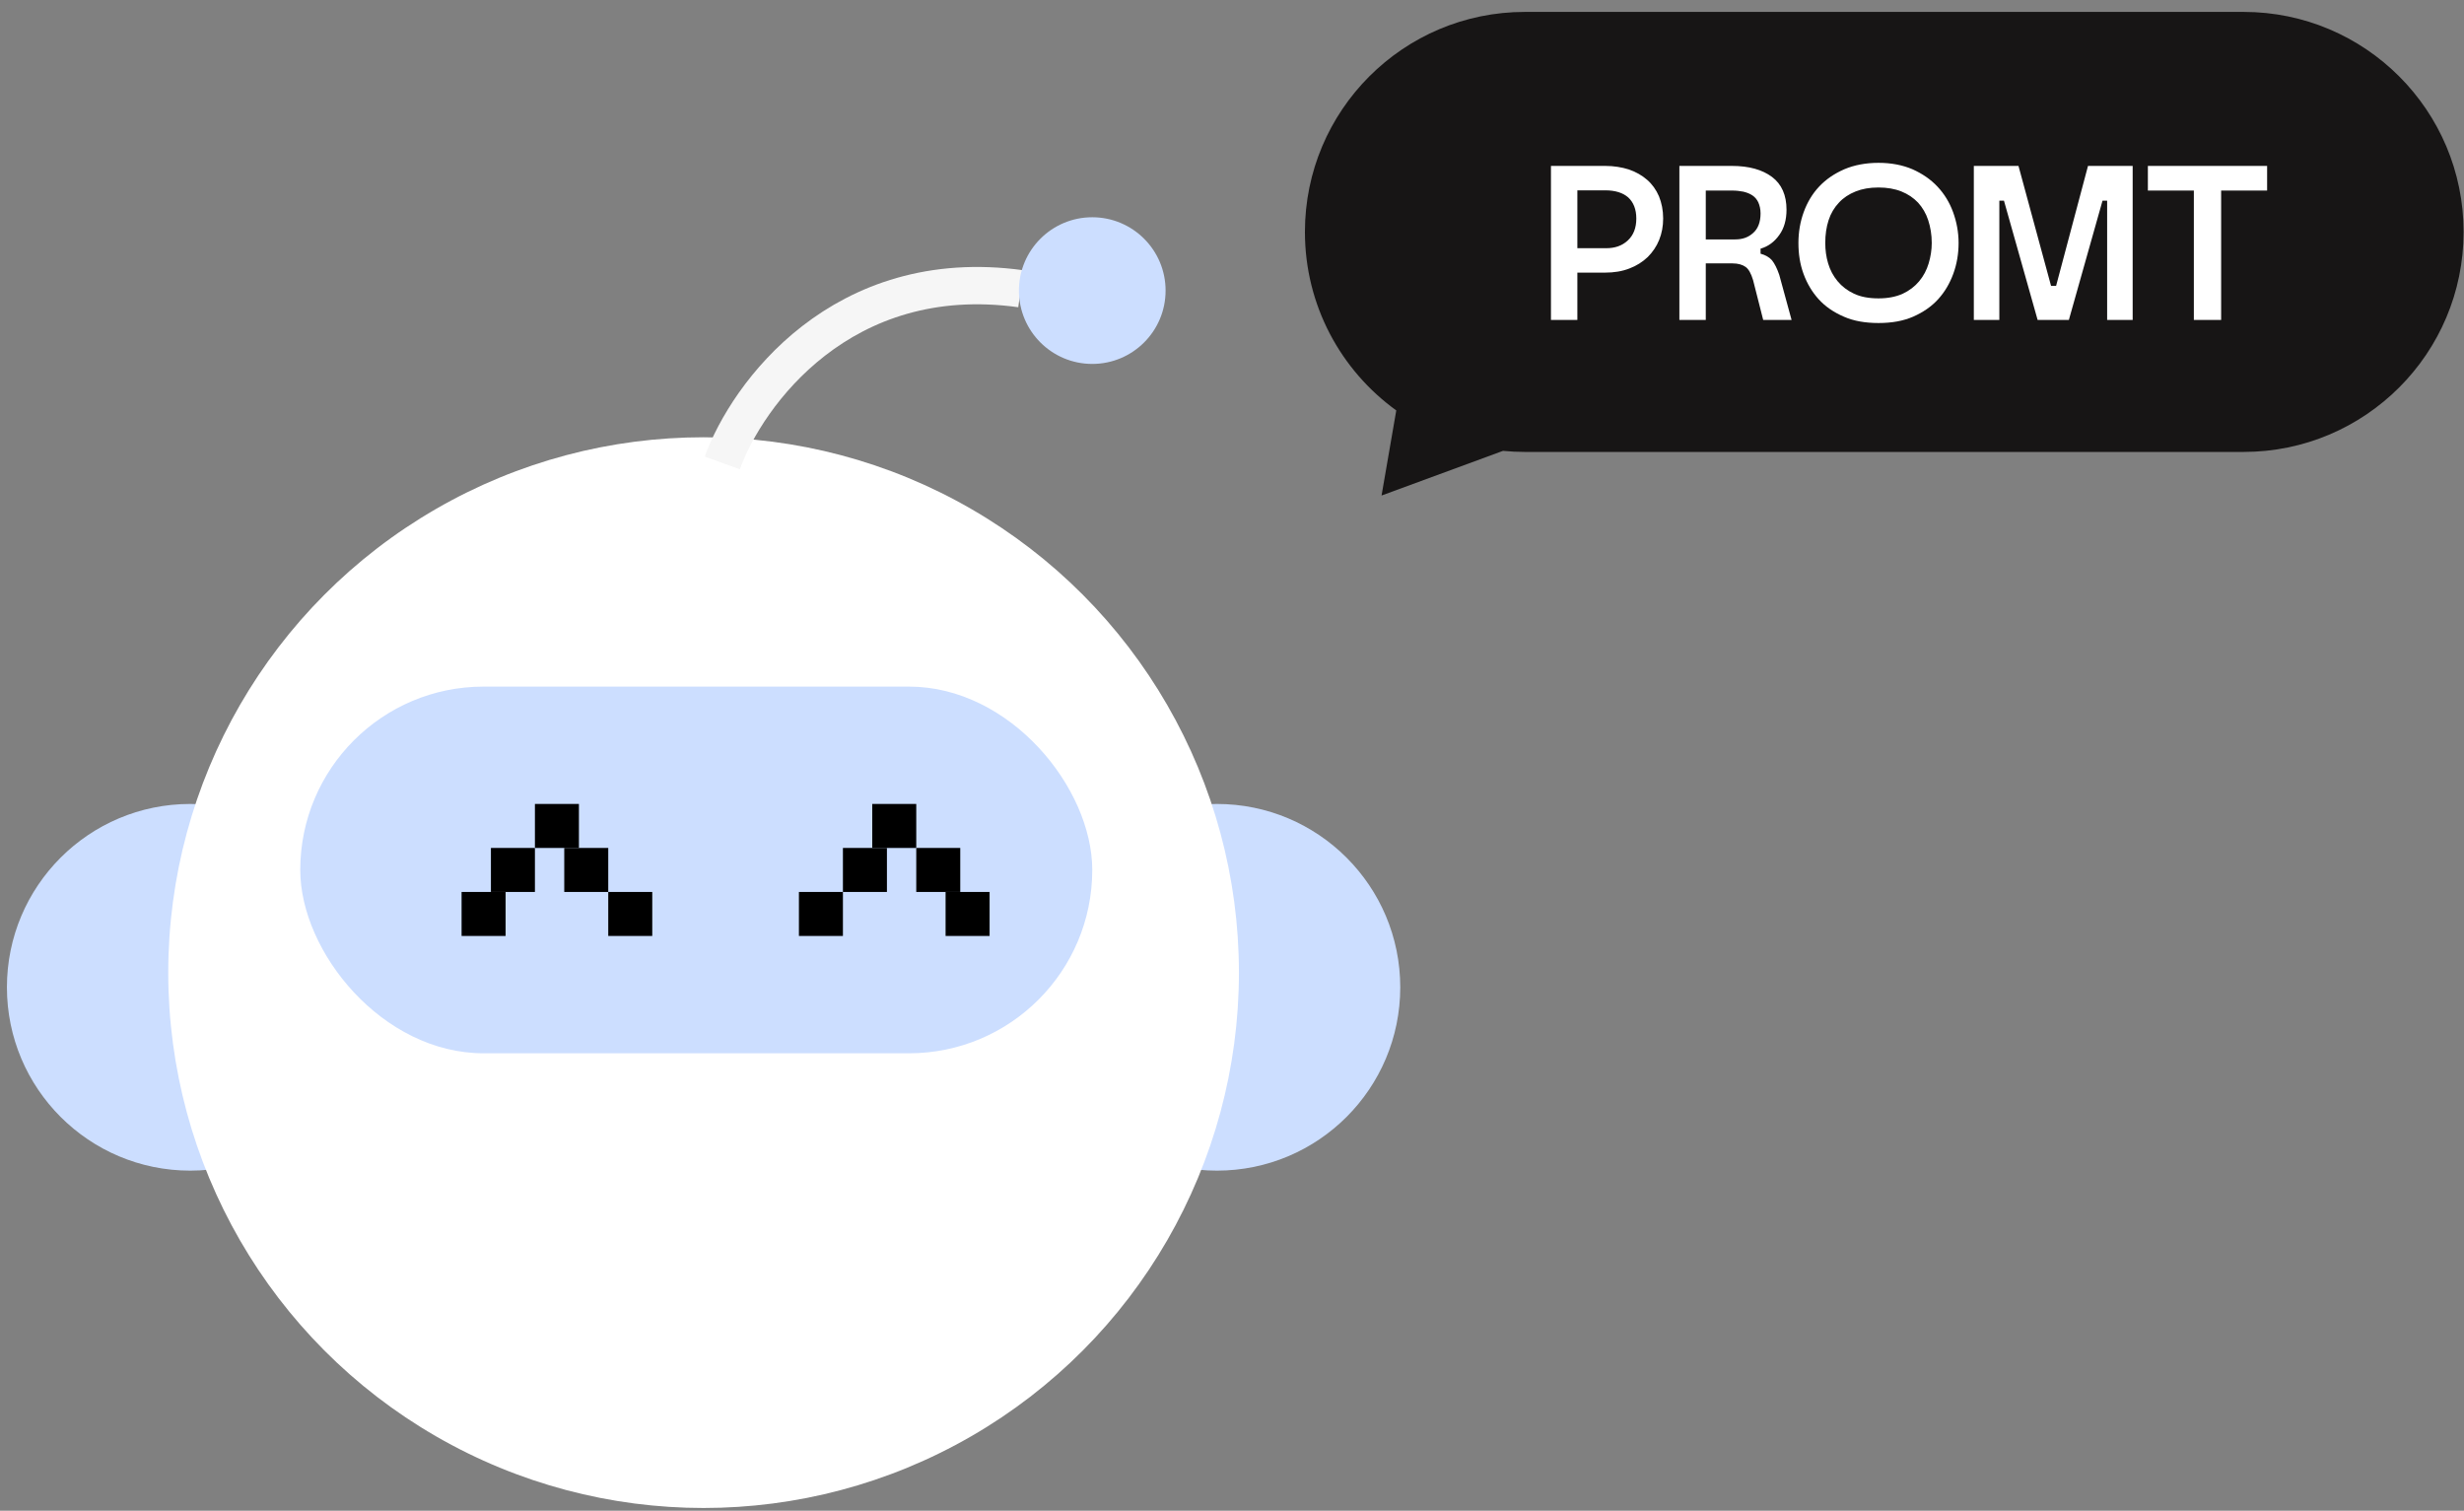<?xml version="1.0" encoding="UTF-8"?> <svg xmlns="http://www.w3.org/2000/svg" width="168" height="103" viewBox="0 0 168 103" fill="none"><rect x="0" y="0" width="168" height="103" fill="#808080" stroke="none"/><circle cx="82.972" cy="67.312" r="12.5" fill="#CCDEFF"></circle><circle cx="12.972" cy="67.312" r="12.5" fill="#CCDEFF"></circle><circle cx="47.972" cy="66.312" r="36.5" fill="white"></circle><rect x="20.472" y="46.812" width="54" height="25" rx="12.5" fill="#CCDEFF"></rect><rect x="31.472" y="60.812" width="3" height="3" fill="black"></rect><rect x="33.472" y="57.812" width="3" height="3" fill="black"></rect><rect x="36.472" y="54.812" width="3" height="3" fill="black"></rect><rect x="38.472" y="57.812" width="3" height="3" fill="black"></rect><rect x="41.472" y="60.812" width="3" height="3" fill="black"></rect><rect x="54.472" y="60.812" width="3" height="3" fill="black"></rect><rect x="57.472" y="57.812" width="3" height="3" fill="black"></rect><rect x="59.472" y="54.812" width="3" height="3" fill="black"></rect><rect x="62.472" y="57.812" width="3" height="3" fill="black"></rect><rect x="64.472" y="60.812" width="3" height="3" fill="black"></rect><path d="M49.245 31.561C50.941 26.896 57.388 17.99 69.602 19.686" stroke="#F6F6F6" stroke-width="2.545"></path><circle cx="74.472" cy="19.812" r="5" fill="#CCDEFF"></circle><path fill-rule="evenodd" clip-rule="evenodd" d="M103.972 0.812C95.687 0.812 88.972 7.528 88.972 15.812C88.972 20.822 91.427 25.257 95.2 27.982L94.197 33.784L102.477 30.739C102.969 30.788 103.467 30.812 103.972 30.812H152.972C161.256 30.812 167.972 24.097 167.972 15.812C167.972 7.528 161.256 0.812 152.972 0.812H103.972Z" fill="#171515"></path><path d="M109.452 11.312C110.037 11.312 110.577 11.402 111.057 11.553C111.537 11.717 111.957 11.957 112.302 12.258C112.647 12.557 112.917 12.932 113.112 13.383C113.292 13.832 113.397 14.328 113.397 14.898C113.397 15.422 113.307 15.902 113.127 16.352C112.947 16.802 112.677 17.192 112.347 17.523C112.002 17.852 111.582 18.122 111.102 18.302C110.607 18.497 110.052 18.587 109.437 18.587H107.547V21.812H105.747V11.312H109.452ZM107.547 12.977V16.922H109.512C110.112 16.922 110.592 16.758 110.982 16.398C111.372 16.038 111.567 15.543 111.567 14.898C111.567 14.268 111.372 13.787 111.012 13.457C110.652 13.143 110.127 12.977 109.452 12.977H107.547ZM118.313 16.323C118.793 16.323 119.198 16.188 119.528 15.887C119.858 15.602 120.038 15.152 120.038 14.553C120.038 14.252 119.978 14.012 119.888 13.803C119.798 13.607 119.663 13.443 119.483 13.322C119.303 13.203 119.108 13.127 118.868 13.068C118.628 13.023 118.388 12.992 118.118 12.992H116.303V16.323H118.313ZM118.088 11.312C119.243 11.312 120.158 11.568 120.818 12.062C121.478 12.557 121.808 13.307 121.808 14.297C121.808 14.988 121.643 15.572 121.313 16.023C120.983 16.488 120.563 16.802 120.038 16.953V17.297C120.368 17.387 120.638 17.538 120.818 17.747C120.998 17.973 121.163 18.302 121.313 18.738L122.153 21.812H120.218L119.528 19.098C119.393 18.648 119.228 18.348 119.018 18.198C118.808 18.047 118.508 17.957 118.118 17.957H116.303V21.812H114.503V11.312H118.088ZM131.71 16.562C131.71 15.992 131.62 15.482 131.47 15.018C131.32 14.553 131.08 14.148 130.78 13.818C130.465 13.488 130.09 13.232 129.64 13.053C129.19 12.873 128.665 12.783 128.08 12.783C127.48 12.783 126.97 12.873 126.52 13.053C126.07 13.232 125.68 13.488 125.38 13.818C125.065 14.148 124.825 14.553 124.675 15.018C124.525 15.482 124.45 15.992 124.45 16.562C124.45 17.043 124.51 17.508 124.645 17.957C124.78 18.407 124.99 18.812 125.29 19.172C125.59 19.532 125.965 19.817 126.415 20.027C126.865 20.238 127.42 20.343 128.08 20.343C128.71 20.343 129.265 20.238 129.73 20.027C130.18 19.817 130.555 19.532 130.855 19.172C131.155 18.812 131.365 18.407 131.5 17.957C131.635 17.508 131.71 17.043 131.71 16.562ZM122.62 16.562C122.62 15.828 122.74 15.123 122.98 14.463C123.22 13.803 123.565 13.217 124.03 12.723C124.495 12.227 125.065 11.838 125.755 11.537C126.43 11.252 127.21 11.102 128.08 11.102C128.95 11.102 129.715 11.252 130.39 11.537C131.065 11.838 131.635 12.227 132.1 12.723C132.565 13.217 132.925 13.803 133.165 14.463C133.405 15.123 133.54 15.828 133.54 16.562C133.54 17.312 133.42 18.003 133.18 18.663C132.94 19.323 132.595 19.907 132.145 20.402C131.695 20.898 131.125 21.288 130.45 21.587C129.76 21.887 128.98 22.023 128.08 22.023C127.18 22.023 126.385 21.887 125.71 21.587C125.02 21.288 124.45 20.898 124 20.402C123.55 19.907 123.205 19.323 122.965 18.663C122.725 18.003 122.62 17.312 122.62 16.562ZM137.624 11.312L139.844 19.488H140.189L142.364 11.312H145.409V21.812H143.669V13.682H143.354L141.059 21.812H138.929L136.634 13.682H136.319V21.812H134.579V11.312H137.624ZM146.446 12.992V11.312H154.576V12.992H151.441V21.812H149.581V12.992H146.446Z" fill="white"></path></svg> 